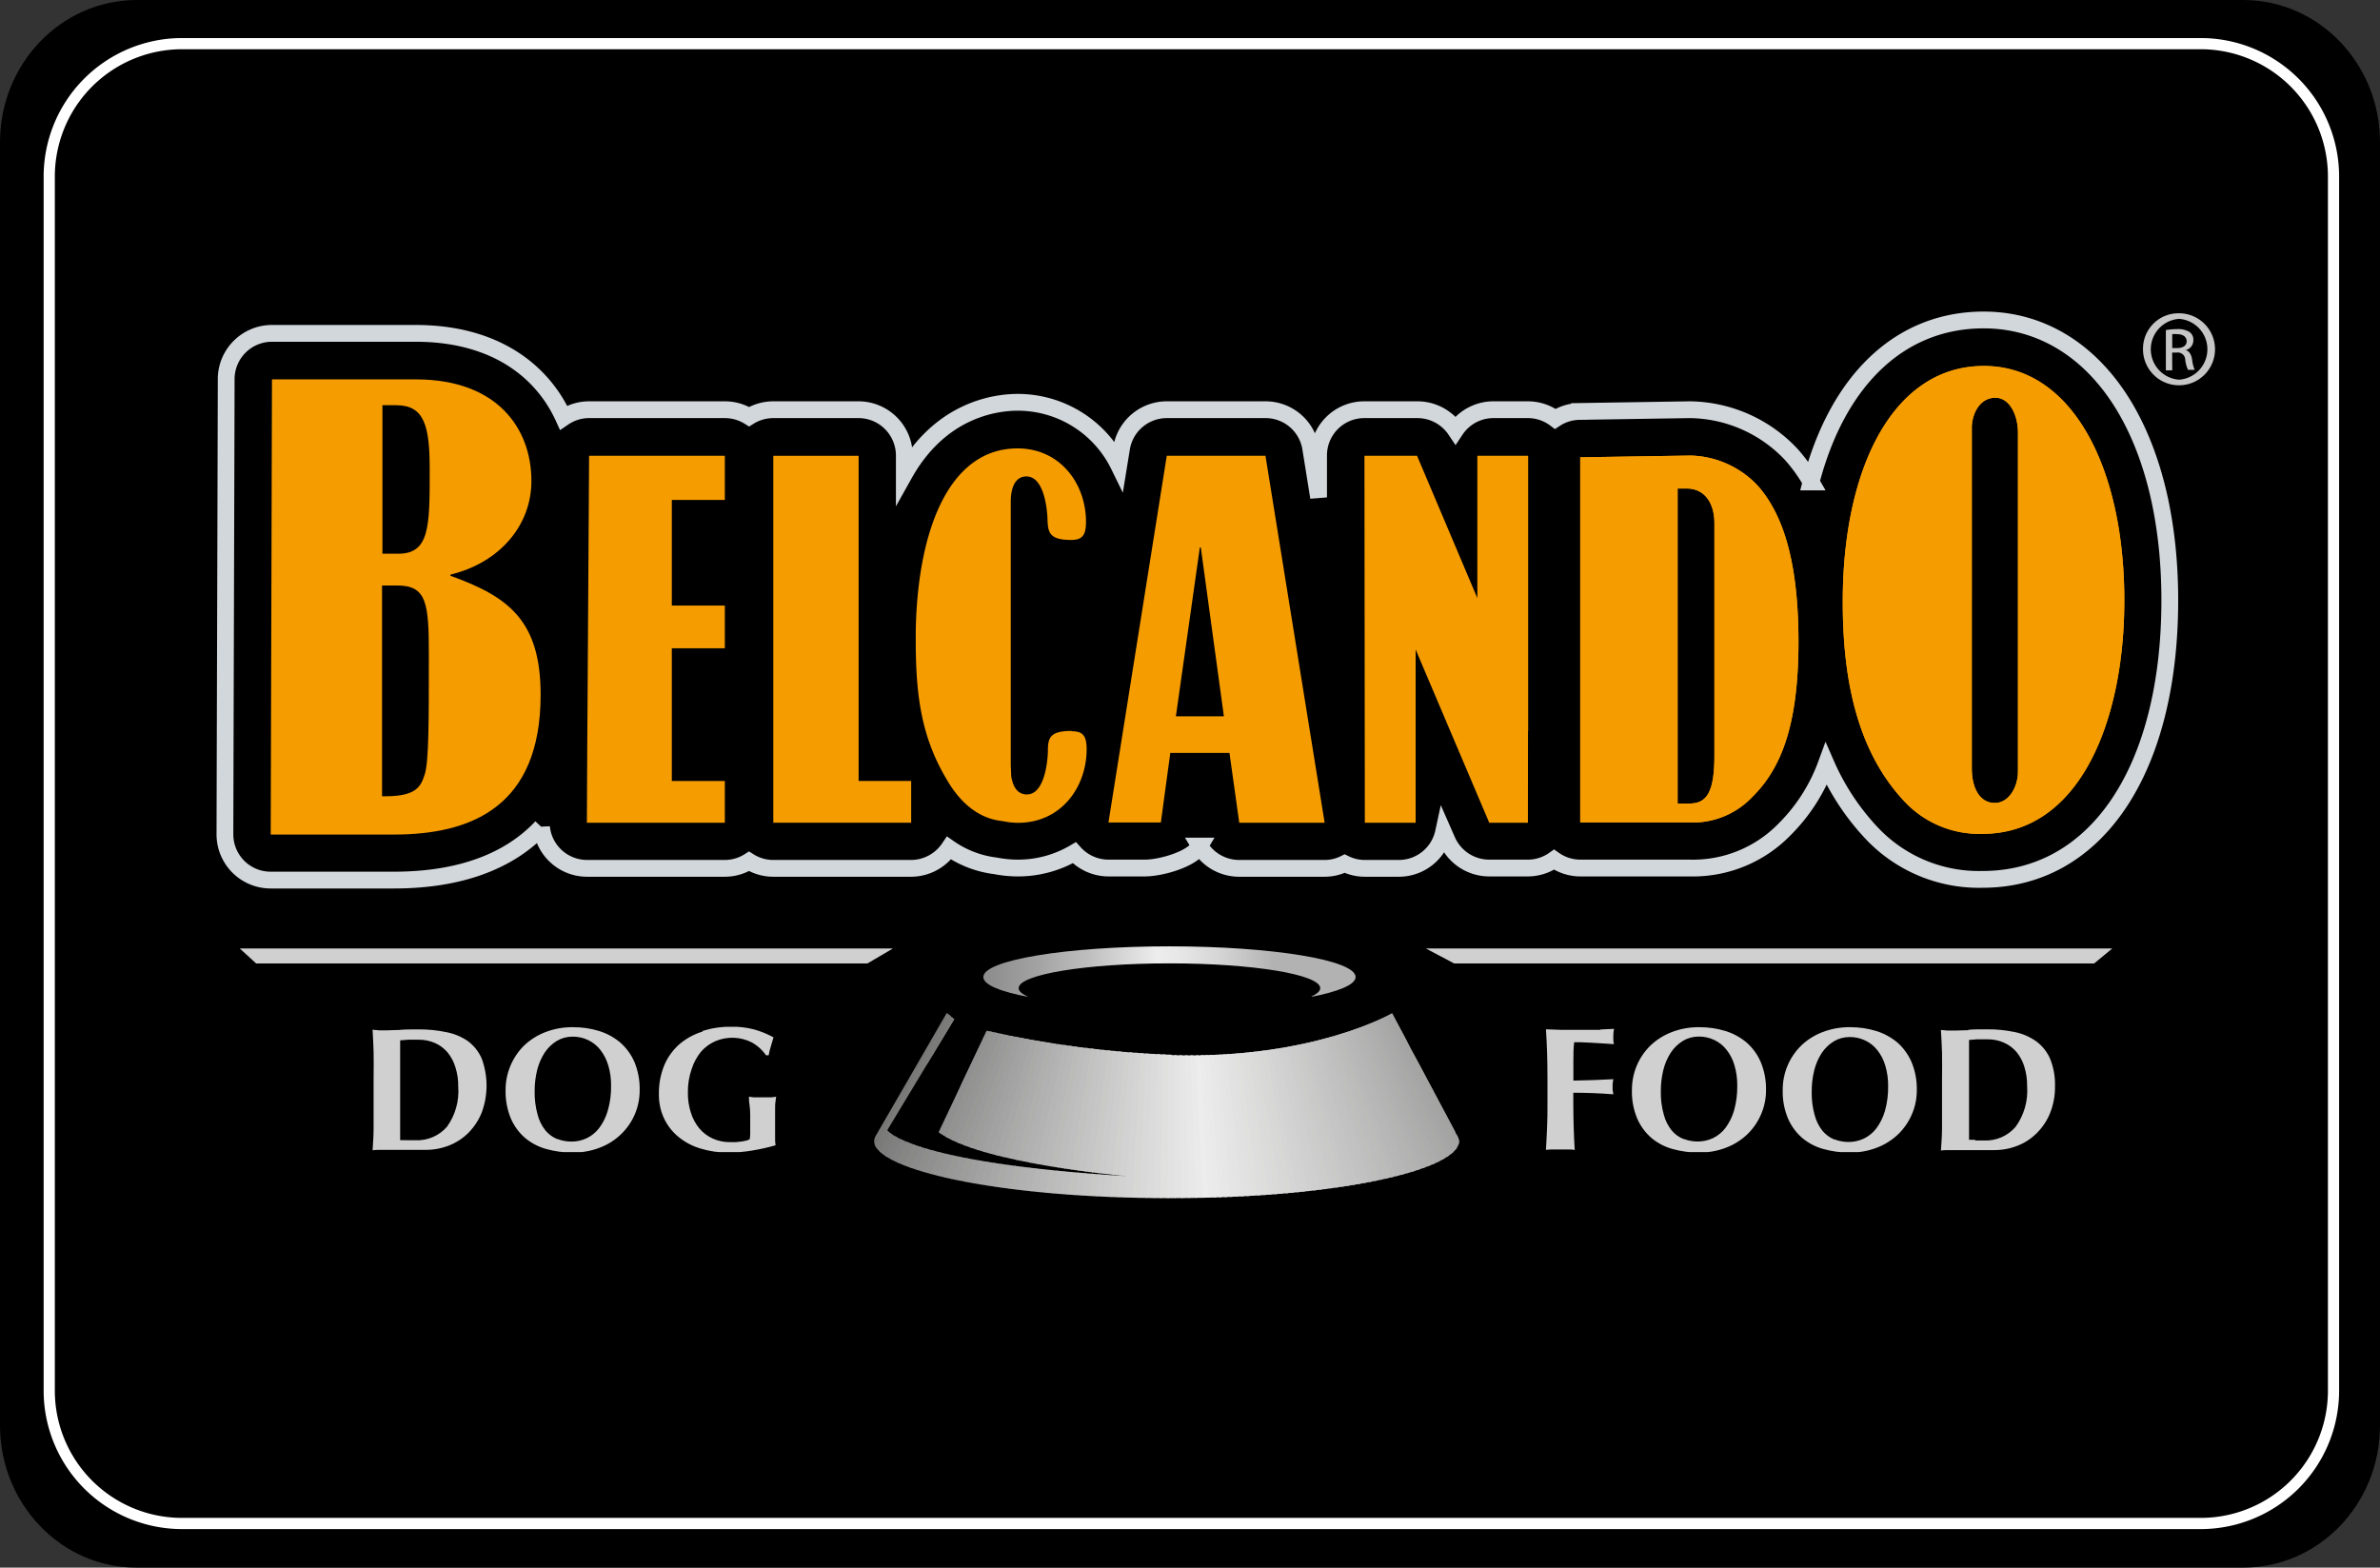 <svg xmlns="http://www.w3.org/2000/svg" xmlns:xlink="http://www.w3.org/1999/xlink" viewBox="0 0 302.08 198.96"><rect x="0" y="0" width="302.08" height="198.96" fill="#333333" stroke="none"/><defs><style>.cls-1,.cls-12,.cls-13,.cls-14,.cls-15,.cls-16,.cls-17,.cls-18,.cls-19,.cls-20,.cls-21,.cls-22,.cls-23,.cls-24,.cls-25,.cls-26,.cls-27,.cls-28,.cls-29,.cls-3,.cls-30,.cls-31,.cls-32,.cls-33,.cls-34,.cls-35,.cls-36,.cls-37,.cls-38,.cls-39,.cls-40,.cls-41,.cls-42,.cls-43,.cls-44,.cls-45,.cls-46,.cls-47,.cls-48,.cls-49,.cls-50,.cls-51,.cls-52,.cls-53,.cls-54,.cls-55,.cls-56,.cls-57,.cls-58,.cls-59,.cls-60,.cls-61,.cls-62,.cls-63,.cls-64,.cls-65,.cls-66,.cls-67,.cls-68,.cls-69,.cls-70,.cls-71,.cls-72,.cls-73,.cls-74,.cls-75,.cls-76,.cls-77,.cls-78,.cls-79,.cls-8,.cls-80,.cls-81,.cls-82,.cls-83,.cls-84,.cls-85,.cls-86,.cls-87,.cls-88,.cls-89,.cls-90,.cls-91,.cls-92,.cls-93,.cls-94,.cls-95{fill:none;}.cls-2{clip-path:url(#clip-path);}.cls-3{stroke:#fff;stroke-width:1.42px;}.cls-4{fill:#d0d0d0;}.cls-5{clip-path:url(#clip-path-3);}.cls-6{fill:url(#Unbenannter_Verlauf);}.cls-7{fill:#f59c00;}.cls-8{stroke:#d2d7db;stroke-width:2.13px;}.cls-12,.cls-13,.cls-14,.cls-15,.cls-16,.cls-17,.cls-18,.cls-19,.cls-20,.cls-21,.cls-22,.cls-23,.cls-24,.cls-25,.cls-26,.cls-27,.cls-28,.cls-29,.cls-30,.cls-31,.cls-32,.cls-33,.cls-34,.cls-35,.cls-36,.cls-37,.cls-38,.cls-39,.cls-40,.cls-41,.cls-42,.cls-43,.cls-44,.cls-45,.cls-46,.cls-47,.cls-48,.cls-49,.cls-50,.cls-51,.cls-52,.cls-53,.cls-54,.cls-55,.cls-56,.cls-57,.cls-58,.cls-59,.cls-60,.cls-61,.cls-62,.cls-63,.cls-64,.cls-65,.cls-66,.cls-67,.cls-68,.cls-69,.cls-70,.cls-71,.cls-72,.cls-73,.cls-74,.cls-75,.cls-76,.cls-77,.cls-78,.cls-79,.cls-8,.cls-80,.cls-81,.cls-82,.cls-83,.cls-84,.cls-85,.cls-86,.cls-87,.cls-88,.cls-89,.cls-90,.cls-91,.cls-92,.cls-93,.cls-94,.cls-95{stroke-miterlimit:10;}.cls-9{clip-path:url(#clip-path-5);}.cls-10{fill:url(#Unbenannter_Verlauf_2);}.cls-11{clip-path:url(#clip-path-6);}.cls-12{stroke:#706f6f;}.cls-13{stroke:#737272;}.cls-14{stroke:#757575;}.cls-15{stroke:#787877;}.cls-16{stroke:#7b7b7a;}.cls-17{stroke:#7e7e7d;}.cls-18{stroke:#818080;}.cls-19{stroke:#838383;}.cls-20{stroke:#868685;}.cls-21{stroke:#898988;}.cls-22{stroke:#8b8b8b;}.cls-23{stroke:#8e8e8d;}.cls-24{stroke:#909090;}.cls-25{stroke:#939392;}.cls-26{stroke:#959595;}.cls-27{stroke:#989897;}.cls-28{stroke:#9b9a9a;}.cls-29{stroke:#9d9d9c;}.cls-30{stroke:#a09f9f;}.cls-31{stroke:#a2a2a2;}.cls-32{stroke:#a5a4a4;}.cls-33{stroke:#a7a7a7;}.cls-34{stroke:#aaaaa9;}.cls-35{stroke:#acacac;}.cls-36{stroke:#afafae;}.cls-37{stroke:#b1b1b1;}.cls-38{stroke:#b4b3b3;}.cls-39{stroke:#b6b6b6;}.cls-40{stroke:#b8b8b8;}.cls-41{stroke:#bbbbba;}.cls-42{stroke:#bdbdbd;}.cls-43{stroke:#bfbfbf;}.cls-44{stroke:#c2c2c1;}.cls-45{stroke:#c4c4c4;}.cls-46{stroke:#c6c6c6;}.cls-47{stroke:#c9c9c8;}.cls-48{stroke:#cbcbcb;}.cls-49{stroke:#cdcdcd;}.cls-50{stroke:#d0d0cf;}.cls-51{stroke:#d2d2d2;}.cls-52{stroke:#d4d4d4;}.cls-53{stroke:#d7d7d6;}.cls-54{stroke:#d9d9d9;}.cls-55{stroke:#dbdbdb;}.cls-56{stroke:#ddd;}.cls-57{stroke:#e0e0df;}.cls-58{stroke:#e2e2e2;}.cls-59{stroke:#e4e4e4;}.cls-60{stroke:#e6e6e6;}.cls-61{stroke:#e8e8e8;}.cls-62{stroke:#eaeaea;}.cls-63{stroke:#ededed;}.cls-64{stroke:#ebebeb;}.cls-65{stroke:#e7e7e7;}.cls-66{stroke:#e5e5e5;}.cls-67{stroke:#e1e1e1;}.cls-68{stroke:#dedede;}.cls-69{stroke:#dddddc;}.cls-70{stroke:#dadad9;}.cls-71{stroke:#d8d8d8;}.cls-72{stroke:#d5d5d5;}.cls-73{stroke:#d4d3d3;}.cls-74{stroke:#d0d0d0;}.cls-75{stroke:#cfcfcf;}.cls-76{stroke:#cccccb;}.cls-77{stroke:#cacaca;}.cls-78{stroke:#c7c7c7;}.cls-79{stroke:#c6c5c5;}.cls-80{stroke:#c3c2c2;}.cls-81{stroke:#c1c1c1;}.cls-82{stroke:#bebebd;}.cls-83{stroke:#bcbcbc;}.cls-84{stroke:#b9b9b9;}.cls-85{stroke:#b8b7b7;}.cls-86{stroke:#b4b4b4;}.cls-87{stroke:#b3b3b2;}.cls-88{stroke:#b0afaf;}.cls-89{stroke:#aeaead;}.cls-90{stroke:#abaaaa;}.cls-91{stroke:#a9a9a8;}.cls-92{stroke:#a6a5a5;}.cls-93{stroke:#a4a4a3;}.cls-94{stroke:#a0a0a0;}.cls-95{stroke:#9f9f9e;}.cls-96{fill:#c6c6c6;}</style><clipPath id="clip-path" transform="translate(0 0)"><rect class="cls-1" width="302.08" height="198.96"/></clipPath><clipPath id="clip-path-3" transform="translate(0 0)"><path class="cls-1" d="M51.59,144.71l-.8,0c0-.11,0-.34,0-.7s0-.75,0-1.18v-8.9c0-.44,0-.85,0-1.2s0-.59,0-.69l1-.08c.33,0,.76,0,1.3,0a5.11,5.11,0,0,1,2.1.41,4.45,4.45,0,0,1,1.6,1.18,5.42,5.42,0,0,1,1,1.86,7.65,7.65,0,0,1,.37,2.48A7.75,7.75,0,0,1,56.74,143a5,5,0,0,1-4,1.72l-1.16,0m-.82-14c-.61,0-1.16.05-1.65.05s-.71,0-1,0l-.82-.08c.06,1,.1,1.93.13,2.89s0,2.06,0,3.29v3c0,1.24,0,2.34,0,3.29s-.07,1.9-.13,2.83a7,7,0,0,1,.82-.05h1l2.05,0q1.19,0,2.85,0a8,8,0,0,0,3-.56,7.22,7.22,0,0,0,2.46-1.62,7.79,7.79,0,0,0,1.67-2.55,9.87,9.87,0,0,0,0-6.86,5.5,5.5,0,0,0-1.76-2.22A7.24,7.24,0,0,0,56.65,131a16.4,16.4,0,0,0-3.5-.35c-1,0-1.77,0-2.38.06m152.38,0c-.86,0-1.83,0-2.93,0-.67,0-1.34,0-2,0l-2-.07c.06,1,.11,1.93.14,2.89s.05,2.06.05,3.29v3c0,1.24,0,2.34-.05,3.29s-.08,1.9-.14,2.83a7.12,7.12,0,0,1,.83-.05h2a6.81,6.81,0,0,1,.82.05c-.06-.93-.1-1.87-.13-2.83s-.05-2.05-.05-3.29v-1.13c1.68,0,3.37.06,5.07.2,0-.24-.06-.42-.08-.55a2.31,2.31,0,0,1,0-.37,2.88,2.88,0,0,1,0-.42,5.3,5.3,0,0,1,.09-.58l-2.44.11-2.63.07c0-.82,0-1.63,0-2.43s0-1.62.1-2.44l.82,0,1.31.06,1.49.09,1.42.09a4.39,4.39,0,0,1-.07-.44c0-.14,0-.32,0-.56a4,4,0,0,1,.09-.94c-.3,0-.88.06-1.73.08m47.59,14-.8,0c0-.11,0-.34,0-.7s0-.75,0-1.18v-8.9c0-.44,0-.85,0-1.2s0-.59,0-.69l1-.08c.34,0,.77,0,1.31,0a5,5,0,0,1,2.09.41,4.48,4.48,0,0,1,1.61,1.18,5.42,5.42,0,0,1,1,1.86,7.94,7.94,0,0,1,.36,2.48,7.8,7.8,0,0,1-1.47,5.19,5,5,0,0,1-4,1.72l-1.16,0m-.83-14c-.61,0-1.15.05-1.65.05s-.7,0-1,0l-.83-.08c.06,1,.11,1.93.14,2.89s0,2.06,0,3.29v3c0,1.24,0,2.34,0,3.29s-.08,1.9-.14,2.83a7.12,7.12,0,0,1,.83-.05h1l2.06,0c.78,0,1.74,0,2.85,0a8,8,0,0,0,3-.56,7.08,7.08,0,0,0,2.45-1.62,7.65,7.65,0,0,0,1.68-2.55,8.92,8.92,0,0,0,.61-3.35,8.72,8.72,0,0,0-.62-3.51,5.44,5.44,0,0,0-1.77-2.22,7.17,7.17,0,0,0-2.71-1.17,16.3,16.3,0,0,0-3.49-.35c-1,0-1.78,0-2.39.06M70.73,144.58a3.91,3.91,0,0,1-1.49-1.09,5.31,5.31,0,0,1-1-2,10.41,10.41,0,0,1-.38-3,11.08,11.08,0,0,1,.32-2.69,7.47,7.47,0,0,1,.95-2.2,5,5,0,0,1,1.53-1.48,3.89,3.89,0,0,1,2-.55,4.52,4.52,0,0,1,2,.44,4.38,4.38,0,0,1,1.54,1.24,6,6,0,0,1,1,1.95,8.69,8.69,0,0,1,.36,2.6,10.68,10.68,0,0,1-.42,3.17,6.75,6.75,0,0,1-1.09,2.2,4.31,4.31,0,0,1-1.6,1.3,4.51,4.51,0,0,1-1.91.42,4.9,4.9,0,0,1-1.79-.33M69.21,131a8.14,8.14,0,0,0-2.7,1.71,7.93,7.93,0,0,0-2.34,5.65,8.9,8.9,0,0,0,.67,3.6,6.87,6.87,0,0,0,1.82,2.48,7.17,7.17,0,0,0,2.7,1.4,12.2,12.2,0,0,0,3.31.44,9.31,9.31,0,0,0,3.44-.61,7.92,7.92,0,0,0,2.68-1.68,7.68,7.68,0,0,0,2.4-5.65,8.91,8.91,0,0,0-.65-3.52,7,7,0,0,0-1.8-2.49,7.66,7.66,0,0,0-2.68-1.47,11.05,11.05,0,0,0-3.32-.49,9.52,9.52,0,0,0-3.53.63m20-.09a8.35,8.35,0,0,0-2.94,1.59,7.39,7.39,0,0,0-1.94,2.66,9.26,9.26,0,0,0-.7,3.71,7,7,0,0,0,.66,3.09,6.76,6.76,0,0,0,1.83,2.34,7.91,7.91,0,0,0,2.79,1.47,11.62,11.62,0,0,0,3.53.51,17.89,17.89,0,0,0,3-.25,26.1,26.1,0,0,0,3-.67,4.07,4.07,0,0,1-.06-.68c0-.32,0-.66,0-1v-.74c0-.36,0-.73,0-1.13s0-.76,0-1.11,0-.66.06-.93a3.63,3.63,0,0,1,.08-.58,5.12,5.12,0,0,1-.61.08c-.27,0-.66,0-1.2,0s-.81,0-1.06,0a5.31,5.31,0,0,1-.59-.08c0,.21,0,.6.09,1.17s.07,1.46.07,2.67c0,.33,0,.62,0,.89a5.35,5.35,0,0,1-.06.67,1.79,1.79,0,0,1-.42.17,5.61,5.61,0,0,1-.64.12l-.71.08-.66,0a5.28,5.28,0,0,1-2.3-.47,4.82,4.82,0,0,1-1.69-1.3,5.88,5.88,0,0,1-1.06-2,7.85,7.85,0,0,1-.37-2.47,8.64,8.64,0,0,1,.49-3.07A6.67,6.67,0,0,1,89,133.45a5.21,5.21,0,0,1,1.81-1.31,5.49,5.49,0,0,1,4.65.18,5.52,5.52,0,0,1,1.78,1.62h.32a8.62,8.62,0,0,1,.28-1.14c.11-.37.22-.75.34-1.14a12,12,0,0,0-2.44-1,11,11,0,0,0-2.93-.35,12,12,0,0,0-3.66.54m124.53,13.72a3.87,3.87,0,0,1-1.5-1.09,5.3,5.3,0,0,1-1-2,10.07,10.07,0,0,1-.38-3,11.08,11.08,0,0,1,.32-2.69,7.21,7.21,0,0,1,.95-2.2,5,5,0,0,1,1.53-1.48,3.89,3.89,0,0,1,2-.55,4.48,4.48,0,0,1,2,.44,4.21,4.21,0,0,1,1.54,1.24,5.6,5.6,0,0,1,1,1.95,8.69,8.69,0,0,1,.36,2.6,11,11,0,0,1-.41,3.17,7,7,0,0,1-1.09,2.2,4.39,4.39,0,0,1-1.6,1.3,4.55,4.55,0,0,1-1.92.42,4.85,4.85,0,0,1-1.78-.33M212.17,131a8.14,8.14,0,0,0-2.7,1.71,7.84,7.84,0,0,0-1.73,2.55,8,8,0,0,0-.61,3.1,8.73,8.73,0,0,0,.67,3.6,6.87,6.87,0,0,0,1.82,2.48,7.09,7.09,0,0,0,2.7,1.4,12.2,12.2,0,0,0,3.31.44,9.26,9.26,0,0,0,3.43-.61,8,8,0,0,0,2.69-1.68,7.73,7.73,0,0,0,1.76-2.53,7.61,7.61,0,0,0,.64-3.12,8.74,8.74,0,0,0-.66-3.52,6.92,6.92,0,0,0-1.79-2.49,7.66,7.66,0,0,0-2.68-1.47,11.1,11.1,0,0,0-3.32-.49,9.48,9.48,0,0,0-3.53.63m20.66,13.63a3.87,3.87,0,0,1-1.5-1.09,5.3,5.3,0,0,1-1-2,10.07,10.07,0,0,1-.38-3,11.08,11.08,0,0,1,.32-2.69,7.21,7.21,0,0,1,.95-2.2,5,5,0,0,1,1.53-1.48,3.89,3.89,0,0,1,2-.55,4.48,4.48,0,0,1,2,.44,4.21,4.21,0,0,1,1.54,1.24,5.6,5.6,0,0,1,1,1.95,8.69,8.69,0,0,1,.36,2.6,11,11,0,0,1-.41,3.17,7,7,0,0,1-1.09,2.2,4.39,4.39,0,0,1-1.6,1.3,4.55,4.55,0,0,1-1.92.42,4.85,4.85,0,0,1-1.78-.33M231.31,131a8,8,0,0,0-2.7,1.71,7.82,7.82,0,0,0-2.34,5.65,8.73,8.73,0,0,0,.67,3.6,6.87,6.87,0,0,0,1.82,2.48,7.09,7.09,0,0,0,2.7,1.4,12.15,12.15,0,0,0,3.31.44,9.26,9.26,0,0,0,3.43-.61,8,8,0,0,0,2.69-1.68,7.73,7.73,0,0,0,1.76-2.53,7.61,7.61,0,0,0,.64-3.12,8.74,8.74,0,0,0-.66-3.52,7,7,0,0,0-1.79-2.49,7.75,7.75,0,0,0-2.68-1.47,11.15,11.15,0,0,0-3.32-.49,9.48,9.48,0,0,0-3.53.63"/></clipPath><linearGradient id="Unbenannter_Verlauf" x1="-48.46" y1="-922.02" x2="-47.46" y2="-922.02" gradientTransform="matrix(0.51, 0, 0, -0.51, 535.54, -334.49)" gradientUnits="userSpaceOnUse"><stop offset="0" stop-color="#d0d0d0"/><stop offset="0.27" stop-color="#d0d0d0"/><stop offset="0.61" stop-color="#b0b0b0"/><stop offset="1" stop-color="#878787"/></linearGradient><clipPath id="clip-path-5" transform="translate(0 0)"><path class="cls-1" d="M124.81,124c0,1,2.18,1.86,5.76,2.54-.81-.35-1.28-.72-1.28-1.12,0-1.74,8.58-3.15,19.14-3.15s19.14,1.41,19.14,3.15c0,.4-.46.77-1.27,1.13,3.58-.69,5.76-1.57,5.76-2.55,0-2.15-10.58-3.89-23.63-3.89s-23.62,1.74-23.62,3.89"/></clipPath><linearGradient id="Unbenannter_Verlauf_2" x1="50.07" y1="-187.96" x2="51.07" y2="-187.96" gradientTransform="matrix(54.62, 0, 0, -54.62, -2613.67, -10142.99)" gradientUnits="userSpaceOnUse"><stop offset="0" stop-color="#878787"/><stop offset="0.08" stop-color="#8e8e8e"/><stop offset="0.18" stop-color="#a0a0a0"/><stop offset="0.31" stop-color="#bebebe"/><stop offset="0.45" stop-color="#e7e7e7"/><stop offset="0.47" stop-color="#ededed"/><stop offset="0.53" stop-color="#e6e6e6"/><stop offset="0.62" stop-color="#d4d4d4"/><stop offset="0.73" stop-color="#b6b6b6"/><stop offset="0.74" stop-color="#b2b2b2"/><stop offset="1" stop-color="#b2b2b2"/></linearGradient><clipPath id="clip-path-6" transform="translate(0 0)"><path class="cls-1" d="M148.76,133.88a128.9,128.9,0,0,1-23.52-3.06l-6.11,12.88c5.32,4,23.91,5.58,23.91,5.58-27.9-1.72-30.42-5.84-30.42-5.84l8.5-14.08-.94-.79-9,15.54h0a1.45,1.45,0,0,0-.23.73c0,3.58,15.74,7.23,37.49,7.23s36.75-3.65,36.75-7.23a1.7,1.7,0,0,0-.52-1.09l.08,0-8.06-15.14s-10,5.82-27.92,5.31"/></clipPath></defs><title>belcando-logo-rahmen</title><g id="Ebene_2" data-name="Ebene 2"><g id="Ebene_1-2" data-name="Ebene 1"><g id="Vektor-Smartobjekt"><g class="cls-2"><g class="cls-2"><path d="M302.08,180.91c0,10-7.77,18.05-17.36,18.05H17.37C7.78,199,0,190.88,0,180.91V18.05C0,8.08,7.78,0,17.37,0H284.72c9.59,0,17.36,8.08,17.36,18.05Z" transform="translate(0 0)"/><path class="cls-3" d="M296.18,176.36a16.86,16.86,0,0,1-16.67,17H22.92a16.86,16.86,0,0,1-16.67-17V22.54a16.87,16.87,0,0,1,16.67-17H279.51a16.87,16.87,0,0,1,16.67,17Z" transform="translate(0 0)"/><path class="cls-4" d="M113.34,120.38l-3.24,1.9H32.51l-2.08-1.9Zm67.64,0,3.58,1.9H265.8l2.3-1.9Z" transform="translate(0 0)"/></g><g class="cls-5"><rect class="cls-6" x="47.29" y="130.32" width="213.6" height="15.9"/></g><g class="cls-2"><path class="cls-7" d="M256.13,97.91c0,2-1.17,4-2.93,4-2,0-2.93-2-2.93-4.4V54.29c0-1.68.95-3.81,3-3.81,1.76,0,2.86,2.13,2.86,4.47Zm-4.35-51.46c-11.37,0-17.89,12.75-17.89,29.91,0,9.16,1.54,18.69,7.84,25.37a13,13,0,0,0,9.9,4.1c12.24,0,18-14.15,18-29.62,0-16.93-6.67-29.76-17.81-29.76" transform="translate(0 0)"/><path class="cls-7" d="M214.05,62c2.48,0,3.55,2.07,3.55,4.37V95.89c0,4.49-.89,6.09-3.13,6.09h-1.54V62Zm.46,42.39a10.41,10.41,0,0,0,7.85-3.19c3.55-3.49,5.91-8.81,5.91-19.74,0-9.51-1.71-15.95-5.2-19.85a12.08,12.08,0,0,0-8.5-3.79l-14,.22v46.35Z" transform="translate(0 0)"/><path class="cls-7" d="M256.13,97.91c0,2-1.17,4-2.93,4-2,0-2.93-2-2.93-4.4V54.29c0-1.68.95-3.81,3-3.81,1.76,0,2.86,2.13,2.86,4.47Zm-4.35-51.46c-11.37,0-17.89,12.75-17.89,29.91,0,9.16,1.54,18.69,7.84,25.37a13,13,0,0,0,9.9,4.1c12.24,0,18-14.15,18-29.62,0-16.93-6.67-29.76-17.81-29.76" transform="translate(0 0)"/><path class="cls-7" d="M214.05,62c2.48,0,3.55,2.07,3.55,4.37V95.89c0,4.49-.89,6.09-3.13,6.09h-1.54V62Zm.46,42.39a10.41,10.41,0,0,0,7.85-3.19c3.55-3.49,5.91-8.81,5.91-19.74,0-9.51-1.71-15.95-5.2-19.85a12.08,12.08,0,0,0-8.5-3.79l-14,.22v46.35Z" transform="translate(0 0)"/><polygon class="cls-7" points="193.96 57.85 189.53 57.85 187.51 57.85 187.51 75.91 179.86 57.85 173.18 57.85 173.23 104.42 177.55 104.42 179.68 104.42 179.68 82.44 189.02 104.42 193.93 104.42 193.94 92.8 193.96 92.8 193.96 57.85"/><path class="cls-7" d="M157.29,104.42h10.84l-7.51-46.57H148.09l-7.4,46.54h6.65l1.2-8.83h7.51Zm-5-34.94h.12l2.93,21.43h-6.09Z" transform="translate(0 0)"/><polygon class="cls-7" points="98.15 57.85 108.98 57.85 108.98 99.12 115.65 99.12 115.65 104.42 98.15 104.42 98.15 57.85"/><path class="cls-7" d="M136,92.77c-2.9,0-3,1-3,2.74-.11,2.28-.76,5.32-2.66,5.32-1.41,0-1.84-1.35-2-2.37,0-.58-.05-1.1-.05-1.4V63.68c0-.81.12-3.21,2-3.21s2.55,3,2.66,5.32c.06,1.69.12,2.74,3,2.74,1.36,0,1.89-.53,1.89-2.28,0-4.9-3.31-9.34-8.69-9.34-8.6,0-12.68,10.18-12.92,23.16l0,0c0,.21,0,.41,0,.62s0,.4,0,.61c0,7.18.77,12.38,4,17.75,1,1.7,3.19,4.78,7,5.16a9.66,9.66,0,0,0,2,.22c5.38,0,8.69-4.44,8.69-9.35,0-1.75-.53-2.27-1.89-2.27" transform="translate(0 0)"/><path class="cls-7" d="M50.29,51.43c3.59,0,4.25,2.64,4.25,8.21,0,7.19,0,10.64-4,10.64h-2V51.43Zm.14,22.88c3.74,0,4,2.27,4,8.79,0,8.58,0,13.57-.52,15.18s-1.1,2.86-5.42,2.78V74.31ZM34.36,105.92H50c9.82,0,18.62-3.52,18.62-17.74,0-9.46-4.11-12.46-11.44-15.1v-.15c6.31-1.54,10.27-6.3,10.27-11.88,0-6.67-4.33-12.9-14.67-12.9H34.52c0,2.39-.16,57.77-.16,57.77" transform="translate(0 0)"/><path class="cls-7" d="M74.77,57.85H92v5.6H85.27V76.86H92v5.42H85.27V99.12H92v5.3H74.49c0-5.64.28-43,.28-46.57" transform="translate(0 0)"/><path class="cls-8" d="M158.57,52H148.09a5.82,5.82,0,0,0-5.74,4.9L142,59.06a14.28,14.28,0,0,0-12.82-8c-2.81,0-9.8.9-14.4,9.12V57.85A5.82,5.82,0,0,0,109,52H98.15a5.83,5.83,0,0,0-3.07.88A5.83,5.83,0,0,0,92,52H74.77a5.74,5.74,0,0,0-3.24,1c-2.73-6-8.8-10.69-18.77-10.69H34.52a5.81,5.81,0,0,0-5.81,5.74c0,2.4-.16,55.56-.16,57.82a5.8,5.8,0,0,0,5.81,5.83H50c8.28,0,14.59-2.33,18.73-6.73a5.81,5.81,0,0,0,5.78,5.24H92a5.74,5.74,0,0,0,3.07-.89,5.74,5.74,0,0,0,3.07.89h17.5a5.84,5.84,0,0,0,4.82-2.57,13.09,13.09,0,0,0,5.87,2.25,15.21,15.21,0,0,0,2.86.28,14.12,14.12,0,0,0,7.17-1.94,5.82,5.82,0,0,0,4.32,1.94h4.6c2.08,0,6-1.1,7-2.79a5.83,5.83,0,0,0,5,2.83h10.84m0,0a5.69,5.69,0,0,0,2.55-.6,5.73,5.73,0,0,0,2.55.6h4.32a5.8,5.8,0,0,0,5.68-4.58l.44,1a5.83,5.83,0,0,0,5.35,3.54h4.91a5.79,5.79,0,0,0,3.33-1.06,5.78,5.78,0,0,0,3.32,1.06h13.93a16.2,16.2,0,0,0,12-4.9A22.6,22.6,0,0,0,231.79,97a30.69,30.69,0,0,0,5.78,8.75,18.69,18.69,0,0,0,14.06,5.86c14.44,0,23.77-13.9,23.77-35.43,0-9.52-1.9-17.87-5.5-24.13-4.24-7.38-10.68-11.44-18.12-11.44-10.69,0-18.56,7.72-21.91,20.56a20.84,20.84,0,0,0-2.5-3.48A17.94,17.94,0,0,0,214.48,52l-14,.22a5.71,5.71,0,0,0-3.08.94A5.78,5.78,0,0,0,194,52h-4.43a5.78,5.78,0,0,0-4.83,2.58A5.83,5.83,0,0,0,179.86,52h-6.68a5.8,5.8,0,0,0-5.82,5.82v5.31l-1-6.24A5.8,5.8,0,0,0,160.62,52h-2.05" transform="translate(0 0)"/></g><g class="cls-9"><rect class="cls-10" x="124.81" y="120.06" width="47.26" height="6.43"/></g><g class="cls-11"><line class="cls-12" x1="122.64" y1="121.53" x2="102.25" y2="154.48"/><line class="cls-13" x1="123.21" y1="121.53" x2="103.26" y2="154.67"/><line class="cls-14" x1="123.78" y1="121.53" x2="104.27" y2="154.85"/><line class="cls-15" x1="124.35" y1="121.53" x2="105.27" y2="155.03"/><line class="cls-16" x1="124.92" y1="121.53" x2="106.28" y2="155.21"/><line class="cls-17" x1="125.5" y1="121.53" x2="107.29" y2="155.39"/><line class="cls-18" x1="126.07" y1="121.53" x2="108.3" y2="155.57"/><line class="cls-19" x1="126.64" y1="121.53" x2="109.31" y2="155.76"/><line class="cls-20" x1="127.21" y1="121.53" x2="110.32" y2="155.94"/><line class="cls-21" x1="127.78" y1="121.53" x2="111.33" y2="156.12"/><line class="cls-22" x1="128.35" y1="121.53" x2="112.33" y2="156.3"/><line class="cls-23" x1="128.92" y1="121.53" x2="113.34" y2="156.48"/><line class="cls-24" x1="129.49" y1="121.53" x2="114.35" y2="156.66"/><line class="cls-25" x1="130.06" y1="121.53" x2="115.36" y2="156.85"/><line class="cls-26" x1="130.63" y1="121.53" x2="116.37" y2="157.03"/><line class="cls-27" x1="131.2" y1="121.53" x2="117.38" y2="157.21"/><line class="cls-28" x1="131.77" y1="121.53" x2="118.38" y2="157.39"/><line class="cls-29" x1="132.34" y1="121.53" x2="119.39" y2="157.57"/><line class="cls-30" x1="132.92" y1="121.53" x2="120.4" y2="157.76"/><line class="cls-31" x1="133.49" y1="121.53" x2="121.41" y2="157.94"/><line class="cls-32" x1="134.06" y1="121.53" x2="122.42" y2="158.12"/><line class="cls-33" x1="134.63" y1="121.53" x2="123.42" y2="158.3"/><line class="cls-34" x1="135.2" y1="121.53" x2="124.43" y2="158.48"/><line class="cls-35" x1="135.77" y1="121.53" x2="125.44" y2="158.66"/><line class="cls-36" x1="136.34" y1="121.53" x2="126.45" y2="158.84"/><line class="cls-37" x1="136.91" y1="121.53" x2="127.46" y2="159.03"/><line class="cls-38" x1="137.48" y1="121.53" x2="128.47" y2="159.21"/><line class="cls-39" x1="138.05" y1="121.53" x2="129.47" y2="159.39"/><line class="cls-40" x1="138.62" y1="121.53" x2="130.48" y2="159.57"/><line class="cls-41" x1="139.19" y1="121.53" x2="131.49" y2="159.75"/><line class="cls-42" x1="139.77" y1="121.53" x2="132.5" y2="159.94"/><line class="cls-43" x1="140.34" y1="121.53" x2="133.51" y2="160.12"/><line class="cls-44" x1="140.91" y1="121.53" x2="134.52" y2="160.3"/><line class="cls-45" x1="141.48" y1="121.53" x2="135.52" y2="160.48"/><line class="cls-46" x1="142.05" y1="121.53" x2="136.53" y2="160.66"/><line class="cls-47" x1="142.62" y1="121.53" x2="137.54" y2="160.84"/><line class="cls-48" x1="143.19" y1="121.53" x2="138.55" y2="161.03"/><line class="cls-49" x1="143.76" y1="121.53" x2="139.56" y2="161.21"/><line class="cls-50" x1="144.33" y1="121.53" x2="140.57" y2="161.39"/><line class="cls-51" x1="144.9" y1="121.53" x2="141.57" y2="161.57"/><line class="cls-52" x1="145.47" y1="121.53" x2="142.58" y2="161.75"/><line class="cls-53" x1="146.04" y1="121.53" x2="143.59" y2="161.93"/><line class="cls-54" x1="146.61" y1="121.53" x2="144.6" y2="162.12"/><line class="cls-55" x1="147.19" y1="121.53" x2="145.61" y2="162.3"/><line class="cls-56" x1="147.76" y1="121.53" x2="146.62" y2="162.48"/><line class="cls-57" x1="148.33" y1="121.53" x2="147.62" y2="162.66"/><line class="cls-58" x1="148.9" y1="121.53" x2="148.63" y2="162.84"/><line class="cls-59" x1="149.47" y1="121.53" x2="149.64" y2="163.02"/><line class="cls-60" x1="150.04" y1="121.53" x2="150.65" y2="163.21"/><line class="cls-61" x1="150.61" y1="121.53" x2="151.66" y2="163.39"/><line class="cls-62" x1="151.18" y1="121.53" x2="152.67" y2="163.57"/><line class="cls-63" x1="151.75" y1="121.53" x2="153.67" y2="163.75"/><line class="cls-64" x1="152.21" y1="121.51" x2="154.46" y2="163.6"/><line class="cls-62" x1="152.66" y1="121.5" x2="155.24" y2="163.46"/><line class="cls-61" x1="153.12" y1="121.48" x2="156.02" y2="163.31"/><line class="cls-65" x1="153.57" y1="121.47" x2="156.8" y2="163.16"/><line class="cls-66" x1="154.03" y1="121.45" x2="157.59" y2="163.01"/><line class="cls-59" x1="154.48" y1="121.44" x2="158.37" y2="162.86"/><line class="cls-58" x1="154.94" y1="121.42" x2="159.15" y2="162.71"/><line class="cls-67" x1="155.39" y1="121.41" x2="159.93" y2="162.57"/><line class="cls-57" x1="155.85" y1="121.39" x2="160.72" y2="162.42"/><line class="cls-68" x1="156.3" y1="121.38" x2="161.5" y2="162.27"/><line class="cls-69" x1="156.76" y1="121.37" x2="162.28" y2="162.12"/><line class="cls-55" x1="157.21" y1="121.35" x2="163.07" y2="161.97"/><line class="cls-70" x1="157.67" y1="121.33" x2="163.85" y2="161.83"/><line class="cls-71" x1="158.13" y1="121.32" x2="164.63" y2="161.68"/><line class="cls-53" x1="158.58" y1="121.31" x2="165.41" y2="161.53"/><line class="cls-72" x1="159.04" y1="121.29" x2="166.2" y2="161.38"/><line class="cls-73" x1="159.49" y1="121.28" x2="166.98" y2="161.23"/><line class="cls-51" x1="159.95" y1="121.26" x2="167.76" y2="161.09"/><line class="cls-74" x1="160.4" y1="121.25" x2="168.54" y2="160.94"/><line class="cls-75" x1="160.86" y1="121.23" x2="169.33" y2="160.79"/><line class="cls-49" x1="161.31" y1="121.22" x2="170.11" y2="160.64"/><line class="cls-76" x1="161.77" y1="121.2" x2="170.89" y2="160.49"/><line class="cls-77" x1="162.22" y1="121.19" x2="171.67" y2="160.35"/><line class="cls-47" x1="162.68" y1="121.17" x2="172.46" y2="160.2"/><line class="cls-78" x1="163.13" y1="121.16" x2="173.24" y2="160.05"/><line class="cls-79" x1="163.59" y1="121.14" x2="174.02" y2="159.9"/><line class="cls-45" x1="164.04" y1="121.13" x2="174.81" y2="159.75"/><line class="cls-80" x1="164.5" y1="121.11" x2="175.59" y2="159.61"/><line class="cls-81" x1="164.95" y1="121.1" x2="176.37" y2="159.46"/><line class="cls-43" x1="165.41" y1="121.08" x2="177.15" y2="159.31"/><line class="cls-82" x1="165.86" y1="121.07" x2="177.93" y2="159.16"/><line class="cls-83" x1="166.32" y1="121.05" x2="178.72" y2="159.01"/><line class="cls-41" x1="166.77" y1="121.04" x2="179.5" y2="158.86"/><line class="cls-84" x1="167.23" y1="121.02" x2="180.28" y2="158.72"/><line class="cls-85" x1="167.68" y1="121.01" x2="181.07" y2="158.57"/><line class="cls-39" x1="168.14" y1="120.99" x2="181.85" y2="158.42"/><line class="cls-86" x1="168.6" y1="120.98" x2="182.63" y2="158.27"/><line class="cls-87" x1="169.05" y1="120.96" x2="183.41" y2="158.12"/><line class="cls-37" x1="169.51" y1="120.95" x2="184.2" y2="157.98"/><line class="cls-88" x1="169.96" y1="120.94" x2="184.98" y2="157.83"/><line class="cls-89" x1="170.42" y1="120.92" x2="185.76" y2="157.68"/><line class="cls-35" x1="170.87" y1="120.91" x2="186.54" y2="157.53"/><line class="cls-90" x1="171.33" y1="120.89" x2="187.33" y2="157.38"/><line class="cls-91" x1="171.78" y1="120.88" x2="188.11" y2="157.24"/><line class="cls-33" x1="172.24" y1="120.86" x2="188.89" y2="157.09"/><line class="cls-92" x1="172.69" y1="120.85" x2="189.67" y2="156.94"/><line class="cls-93" x1="173.15" y1="120.83" x2="190.46" y2="156.79"/><line class="cls-31" x1="173.6" y1="120.82" x2="191.24" y2="156.64"/><line class="cls-94" x1="174.06" y1="120.8" x2="192.02" y2="156.5"/><line class="cls-95" x1="174.51" y1="120.79" x2="192.8" y2="156.35"/><line class="cls-29" x1="174.97" y1="120.77" x2="193.59" y2="156.2"/></g><g class="cls-2"><path class="cls-96" d="M276.58,39.76A4.57,4.57,0,1,1,272,44.32a4.5,4.5,0,0,1,4.54-4.56Zm0,.71a3.87,3.87,0,0,0,0,7.72,3.87,3.87,0,0,0,0-7.72ZM275.71,47h-.81V41.89a9.25,9.25,0,0,1,1.44-.12,2.69,2.69,0,0,1,1.58.38,1.2,1.2,0,0,1,.47,1.05,1.27,1.27,0,0,1-1,1.24v0c.44.08.74.49.85,1.24a4.36,4.36,0,0,0,.32,1.26h-.85a4,4,0,0,1-.35-1.3.94.94,0,0,0-1.09-.89h-.57Zm0-2.82h.59c.67,0,1.24-.25,1.24-.87,0-.45-.33-.9-1.24-.9a4.06,4.06,0,0,0-.59,0Z" transform="translate(0 0)"/></g></g></g></g></g></svg>